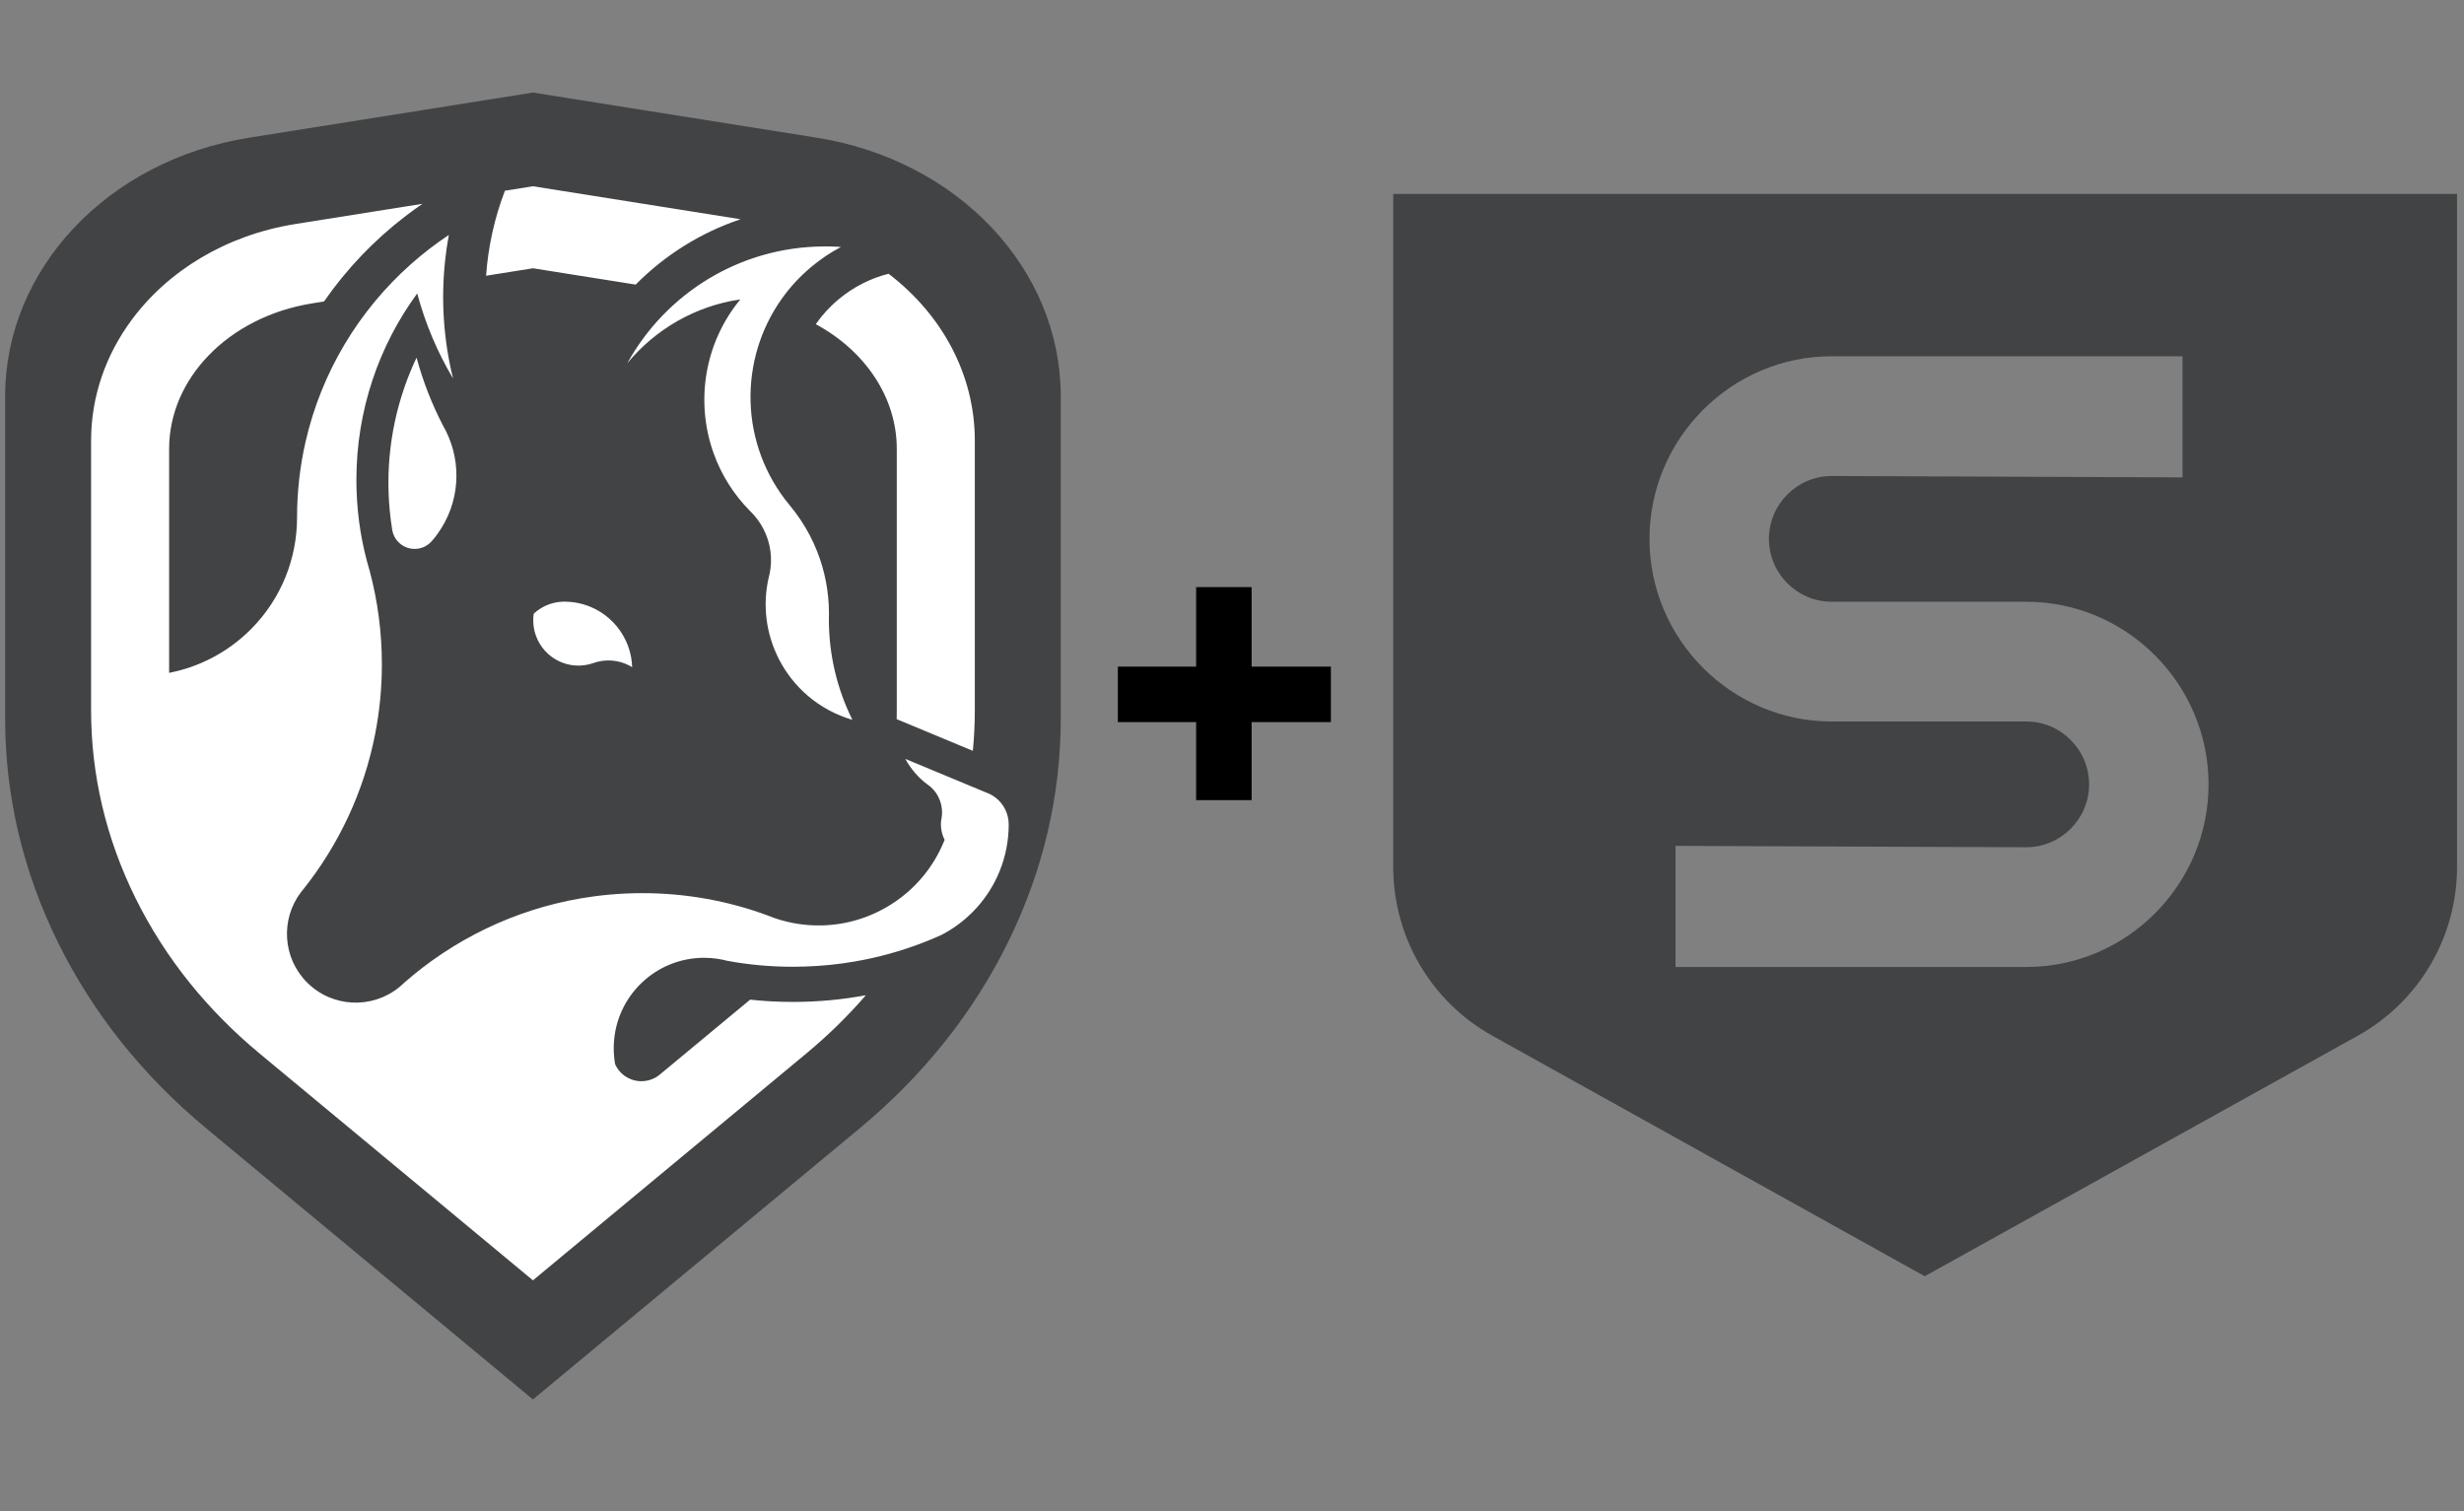 <?xml version="1.0" encoding="UTF-8" standalone="no"?>
<!-- Created with Inkscape (http://www.inkscape.org/) -->

<svg
   xmlns:dc="http://purl.org/dc/elements/1.1/"
   xmlns:cc="http://creativecommons.org/ns#"
   xmlns:rdf="http://www.w3.org/1999/02/22-rdf-syntax-ns#"
   xmlns:svg="http://www.w3.org/2000/svg"
   xmlns="http://www.w3.org/2000/svg"
   xmlns:xlink="http://www.w3.org/1999/xlink"
   xmlns:sodipodi="http://sodipodi.sourceforge.net/DTD/sodipodi-0.dtd"
   xmlns:inkscape="http://www.inkscape.org/namespaces/inkscape"
   width="1830.402"
   height="1122.52"
   viewBox="0 0 484.294 297"
   version="1.1"
   id="svg8"
   inkscape:version="0.92.4 (5da689c313, 2019-01-14)"
   sodipodi:docname="Intelix + Sophos.svg">
  <rect x="0" y="0" width="484.294" height="297" fill="#808080" stroke="none"/>
  <defs
     id="defs2">
    <path
       d="m 251.384,56.03 c -87.417,13.9 -150.863,81.129 -150.863,159.855 v 199.026 c 0,47.891 10.975,94.455 32.616,138.404 21.501,43.659 52.374,82.371 91.761,115.053 L 426.734,835.856 628.587,668.372 c 39.394,-32.686 70.267,-71.397 91.772,-115.057 21.646,-43.953 32.62,-90.521 32.62,-138.417 V 215.885 C 752.979,137.158 689.534,69.93 602.116,56.03 L 426.749,28.144 Z"
       id="SVGID_1_"
       inkscape:connector-curvature="0" />
    <rect
       height="1034.062"
       width="1034.062"
       y="-85.031"
       x="-90.28"
       id="SVGID_4_" />
  </defs>
  <sodipodi:namedview
     id="base"
     pagecolor="#ffffff"
     bordercolor="#666666"
     borderopacity="1.0"
     inkscape:pageopacity="0.0"
     inkscape:pageshadow="2"
     inkscape:zoom="0.35355339"
     inkscape:cx="1144.6755"
     inkscape:cy="81.395335"
     inkscape:document-units="mm"
     inkscape:current-layer="g4610"
     showgrid="false"
     units="px"
     showguides="true"
     inkscape:guide-bbox="true"
     inkscape:window-width="2496"
     inkscape:window-height="1570"
     inkscape:window-x="-11"
     inkscape:window-y="-11"
     inkscape:window-maximized="1" />
  <g
     inkscape:label="Layer 1"
     inkscape:groupmode="layer"
     id="layer1"
     transform="translate(0,4.196167e-5)">
    <g
       id="g61"
       transform="matrix(0.318,0,0,0.318,-30.956,9.241)">
      <g
         id="g23">
	<defs
   id="defs11">
		<path
   d="m 251.384,56.03 c -87.417,13.9 -150.863,81.129 -150.863,159.855 v 199.026 c 0,47.891 10.975,94.455 32.616,138.404 21.501,43.659 52.374,82.371 91.761,115.053 L 426.734,835.856 628.587,668.372 c 39.394,-32.686 70.267,-71.397 91.772,-115.057 21.646,-43.953 32.62,-90.521 32.62,-138.417 V 215.885 C 752.979,137.158 689.534,69.93 602.116,56.03 L 426.749,28.144 Z"
   id="path44"
   inkscape:connector-curvature="0" />

	</defs>

	<clipPath
   id="SVGID_2_">
		<use
   id="use13"
   style="overflow:visible"
   xlink:href="#SVGID_1_"
   x="0"
   y="0"
   width="100%"
   height="100%" />

	</clipPath>

	
		<linearGradient
   gradientTransform="matrix(0,-674.875,-674.875,0,583524.06,769.5)"
   y2="864.008"
   x2="1.099"
   y1="864.008"
   x1="-0.098"
   gradientUnits="userSpaceOnUse"
   id="SVGID_3_">
		<stop
   id="stop16"
   style="stop-color:#FFAE00"
   offset="0" />

		<stop
   id="stop18"
   style="stop-color:#FFD400"
   offset="1" />

	</linearGradient>

	<rect
   id="rect21"
   clip-path="url(#SVGID_2_)"
   height="807.712"
   width="652.458"
   style="fill:#424344;fill-opacity:1"
   y="28.144"
   x="100.521" />

</g>
      <g
         id="g33">
	<defs
   id="defs26">
		<rect
   height="1034.062"
   width="1034.062"
   y="-85.031"
   x="-90.28"
   id="rect54" />

	</defs>

	<clipPath
   id="SVGID_5_">
		<use
   id="use28"
   style="overflow:visible"
   xlink:href="#SVGID_4_"
   x="0"
   y="0"
   width="100%"
   height="100%" />

	</clipPath>

	<path
   id="path31"
   clip-path="url(#SVGID_5_)"
   d="m 488.059,383.283 c -4.515,-2.777 -9.807,-4.267 -15.222,-4.143 -2.884,0.047 -5.816,0.559 -8.688,1.583 -14.553,5.136 -30.502,-2.514 -35.622,-17.052 -1.568,-4.468 -1.94,-9.077 -1.287,-13.451 4.591,-4.251 10.626,-6.998 17.313,-7.386 0.543,-0.03 1.104,-0.046 1.661,-0.046 0.559,0 1.116,0.016 1.659,0.046 14.214,0.543 26.625,8.177 33.762,19.488 3.862,6.097 6.19,13.265 6.424,20.961 M 373.076,237.549 c -0.637,-1.147 -1.256,-2.296 -1.847,-3.46 -0.016,-0.015 -0.031,-0.047 -0.046,-0.077 -6.919,-13.313 -12.426,-27.401 -16.368,-42.047 -2.886,6.083 -5.447,12.333 -7.634,18.727 -9.293,27.105 -12.303,56.784 -7.525,87.041 0.046,0.325 0.093,0.636 0.156,0.961 0.635,3.429 2.544,6.625 5.585,8.828 5.802,4.205 13.762,3.321 18.526,-1.83 0.17,-0.17 0.326,-0.358 0.495,-0.543 0.047,-0.062 0.093,-0.109 0.14,-0.171 1.117,-1.302 2.204,-2.667 3.228,-4.095 13.823,-19.147 15.065,-43.535 5.29,-63.334 m 347.725,242.954 c 0,19.642 -7.509,39.315 -22.497,54.303 -5.786,5.785 -12.271,10.456 -19.176,14.01 -0.03,0 -0.045,0.014 -0.078,0.03 -3.552,1.599 -7.151,3.12 -10.797,4.53 -0.032,0.016 -0.048,0.016 -0.078,0.03 -13.716,5.322 -28.083,9.324 -42.962,11.855 -9.883,1.689 -19.999,2.715 -30.285,3.039 h -0.016 c -2.499,0.096 -4.965,0.141 -7.479,0.141 -13.854,0 -27.432,-1.257 -40.587,-3.678 -2.172,-0.588 -4.392,-1.025 -6.657,-1.334 -2.498,-0.357 -5.058,-0.528 -7.665,-0.528 -30.006,0 -54.504,23.676 -55.791,53.373 -0.048,0.824 -0.063,1.644 -0.063,2.483 0,3.381 0.294,6.702 0.867,9.93 0,0 0.018,0.016 0.018,0.03 3.489,7.743 12.147,12.087 20.649,9.899 2.514,-0.653 4.764,-1.8 6.656,-3.306 l 0.573,-0.48 55.545,-46.064 c 6.423,0.682 12.909,1.132 19.473,1.303 2.328,0.078 4.653,0.108 6.981,0.108 15.39,0 30.456,-1.411 45.071,-4.141 -11.031,12.8 -23.318,24.807 -36.786,35.994 l -8.253,6.843 -55.112,45.737 -24.561,20.373 -81.05,67.257 -134.345,-111.475 -34.629,-28.733 c -15.966,-13.267 -30.286,-27.709 -42.838,-43.24 -13.343,-16.525 -24.7,-34.243 -33.978,-53.078 C 162.83,488.911 153.644,449.938 153.644,409.848 V 243.229 c 0,-27.276 9.092,-52.908 24.948,-74.396 22.452,-30.458 58.446,-52.613 101.347,-59.441 l 68.173,-10.844 10.363,-1.645 c -3.491,2.389 -6.918,4.856 -10.271,7.432 -19.502,14.879 -36.584,32.753 -50.595,52.937 l -7.214,1.148 c -26.035,4.144 -48.438,15.934 -64.186,32.272 -15.298,15.872 -24.328,36.026 -24.328,57.685 v 138.411 c 18.478,-3.583 36.119,-12.537 50.44,-26.841 19.083,-19.084 28.625,-44.109 28.625,-69.12 0,-16.043 1.8,-31.651 5.213,-46.654 9.837,-43.256 33.063,-81.422 65.086,-109.894 7.401,-6.58 15.251,-12.645 23.521,-18.122 -0.962,5.166 -1.738,10.38 -2.282,15.608 -2.652,24.404 -1.023,49.184 4.889,73.123 -9.652,-16.245 -17.16,-33.901 -22.156,-52.596 -23.646,32.318 -37.593,72.161 -37.593,115.279 0,17.283 2.235,34.039 6.455,49.989 0.016,0.046 0.016,0.108 0.047,0.154 0.557,2.141 1.163,4.283 1.8,6.394 4.856,18.322 7.447,37.563 7.447,57.406 0,14.739 -1.428,29.137 -4.158,43.069 -6.981,35.78 -22.513,68.499 -44.358,95.945 -0.543,0.606 -1.04,1.242 -1.52,1.878 -12.662,16.662 -11.389,40.557 3.817,55.764 15.499,15.498 39.982,16.536 56.693,3.102 0.014,-0.015 0.031,-0.032 0.061,-0.047 1.071,-0.853 2.111,-1.785 3.119,-2.776 0,-0.032 0.016,-0.047 0.031,-0.032 30.349,-26.654 67.986,-45.21 109.538,-52.286 5.787,-0.991 11.667,-1.753 17.607,-2.28 6.642,-0.589 13.376,-0.9 20.172,-0.9 26.996,0 52.859,4.794 76.814,13.561 1.428,0.605 2.886,1.146 4.344,1.644 0.033,0.016 0.048,0.016 0.078,0.033 7.542,2.652 15.453,4.203 23.46,4.607 15.639,0.822 31.683,-2.745 46.235,-11.187 16.974,-9.837 29.199,-24.699 35.887,-41.628 v -0.015 c -1.938,-3.802 -2.7,-8.16 -2.064,-12.475 0.078,-0.372 0.141,-0.744 0.201,-1.118 1.227,-7.446 -1.674,-15.063 -7.632,-19.779 -0.45,-0.373 -0.933,-0.715 -1.413,-1.041 -0.03,0 -0.061,-0.03 -0.078,-0.046 -5.522,-4.205 -10.022,-9.527 -13.28,-15.516 l 29.882,12.427 20.016,8.318 c 0.016,0 0.03,0.015 0.046,0.015 l 2.049,0.853 h 0.015 c 1.317,0.621 2.514,1.381 3.631,2.235 5.256,3.986 8.235,10.224 8.235,16.664 m -33.636,-16.664 c -0.078,-0.016 -0.141,-0.046 -0.217,-0.063 0,0.078 0,0.156 -0.015,0.231 0.076,-0.061 0.154,-0.123 0.232,-0.168 m -40.617,-323.71 c -10.986,2.793 -21.537,8.021 -30.83,15.764 -5.523,4.593 -10.255,9.791 -14.166,15.406 30.41,16.432 50.066,45.134 50.066,77.08 v 161.979 c 0,1.689 -0.015,3.366 -0.061,5.059 l 47.073,19.58 c 0.822,-8.333 1.225,-16.725 1.225,-25.166 V 243.229 c 0,-40.836 -20.385,-77.981 -53.307,-103.1 m -219.79,-54.071 -17.329,2.763 c -6.501,16.942 -10.38,34.661 -11.652,52.535 l 28.981,-4.609 63.488,10.085 c 17.951,-18.138 40.092,-32.101 64.808,-40.385 z M 609.651,353.82 v -0.141 c 0,-1.287 0.015,-2.575 0.061,-3.863 -0.046,-12.925 -2.464,-25.864 -7.336,-38.136 -2.685,-6.797 -6.129,-13.375 -10.319,-19.626 -2.017,-3.01 -4.221,-5.958 -6.594,-8.814 -31.186,-37.453 -31.807,-90.235 -4.639,-128.045 5.073,-7.075 11.124,-13.623 18.123,-19.441 5.739,-4.778 11.82,-8.844 18.165,-12.18 -2.559,-0.186 -5.133,-0.295 -7.725,-0.324 -0.931,-0.017 -1.861,-0.017 -2.793,0 -52.239,0.248 -97.854,29.291 -121.547,72.221 17.223,-20.899 41.892,-35.406 69.883,-39.501 -22.358,27.09 -27.851,63.381 -16.556,95 4.7,13.188 12.32,25.554 22.854,36.104 0.201,0.187 0.402,0.404 0.621,0.606 2.87,2.917 5.367,6.33 7.354,10.164 4.577,8.857 5.693,18.586 3.833,27.647 -0.015,0.015 -0.015,0.047 -0.015,0.062 -0.171,0.807 -0.359,1.598 -0.576,2.389 -3.771,16.509 -1.923,34.397 6.456,50.611 4.561,8.813 10.626,16.337 17.732,22.404 8.083,6.904 17.502,11.946 27.556,14.863 -9.744,-19.582 -14.538,-40.838 -14.538,-62"
   inkscape:connector-curvature="0"
   style="fill:#ffffff" />

</g>
      <g
         id="g4610"
         transform="translate(-9.342,-253.817)">
        <g
           id="g4614"
           transform="translate(41.617,-128.18)">
          <path
             style="fill:#000000;fill-opacity:1;stroke-width:0.832"
             d="m 804.371,847.477 c 11.43,0 22.859,0 34.289,0 0,-43.891 0,-87.781 0,-131.672 -11.43,0 -22.859,0 -34.289,0 0,43.891 0,87.781 0,131.672 z"
             id="rect4596"
             inkscape:connector-curvature="0" />
          <path
             inkscape:connector-curvature="0"
             id="path4600"
             d="m 755.981,764.948 c 0,11.43 0,22.859 0,34.289 43.891,0 87.781,0 131.672,0 0,-11.43 0,-22.859 0,-34.289 -43.891,0 -87.781,0 -131.672,0 z"
             style="fill:#000000;fill-opacity:1;stroke-width:0.832" />
        </g>
      </g>
    </g>
    <g
       id="g69"
       transform="matrix(0.265,0,0,0.265,228.789,205.475)"
       style="fill:none;fill-rule:evenodd">
      <path
         id="path65"
         d="M 639.558,-58.197 H 379.359 v -89.836 l 260.198,1.029 c 25.605,0 46.551,-20.981 46.551,-46.633 0,-25.66 -20.946,-46.647 -46.551,-46.647 H 495.191 c -74.331,0 -135.139,-60.952 -135.139,-135.434 0,-74.495 60.808,-135.447 135.139,-135.447 h 260.205 v 89.843 l -260.205,-1.043 c -25.598,0 -46.544,20.994 -46.544,46.647 0,25.646 20.946,46.633 46.544,46.633 h 144.366 c 74.338,0 135.152,60.952 135.152,135.447 0,74.488 -60.815,135.434 -135.152,135.434 z M 170,-631.581 v 499.286 c 0,51.964 28.143,99.839 73.514,125.074 L 564.191,171.141 885.403,-7.242 C 930.829,-32.455 959,-80.358 959,-132.35 V -631.574 H 170 Z"
         inkscape:connector-curvature="0"
         style="fill:#424344;stroke-width:6.861" />
      <rect
         style="fill:#000000;fill-opacity:0"
         id="rect4592"
         width="22.627"
         height="90.51"
         x="38.902"
         y="56.716" />
    </g>
  </g>
</svg>
